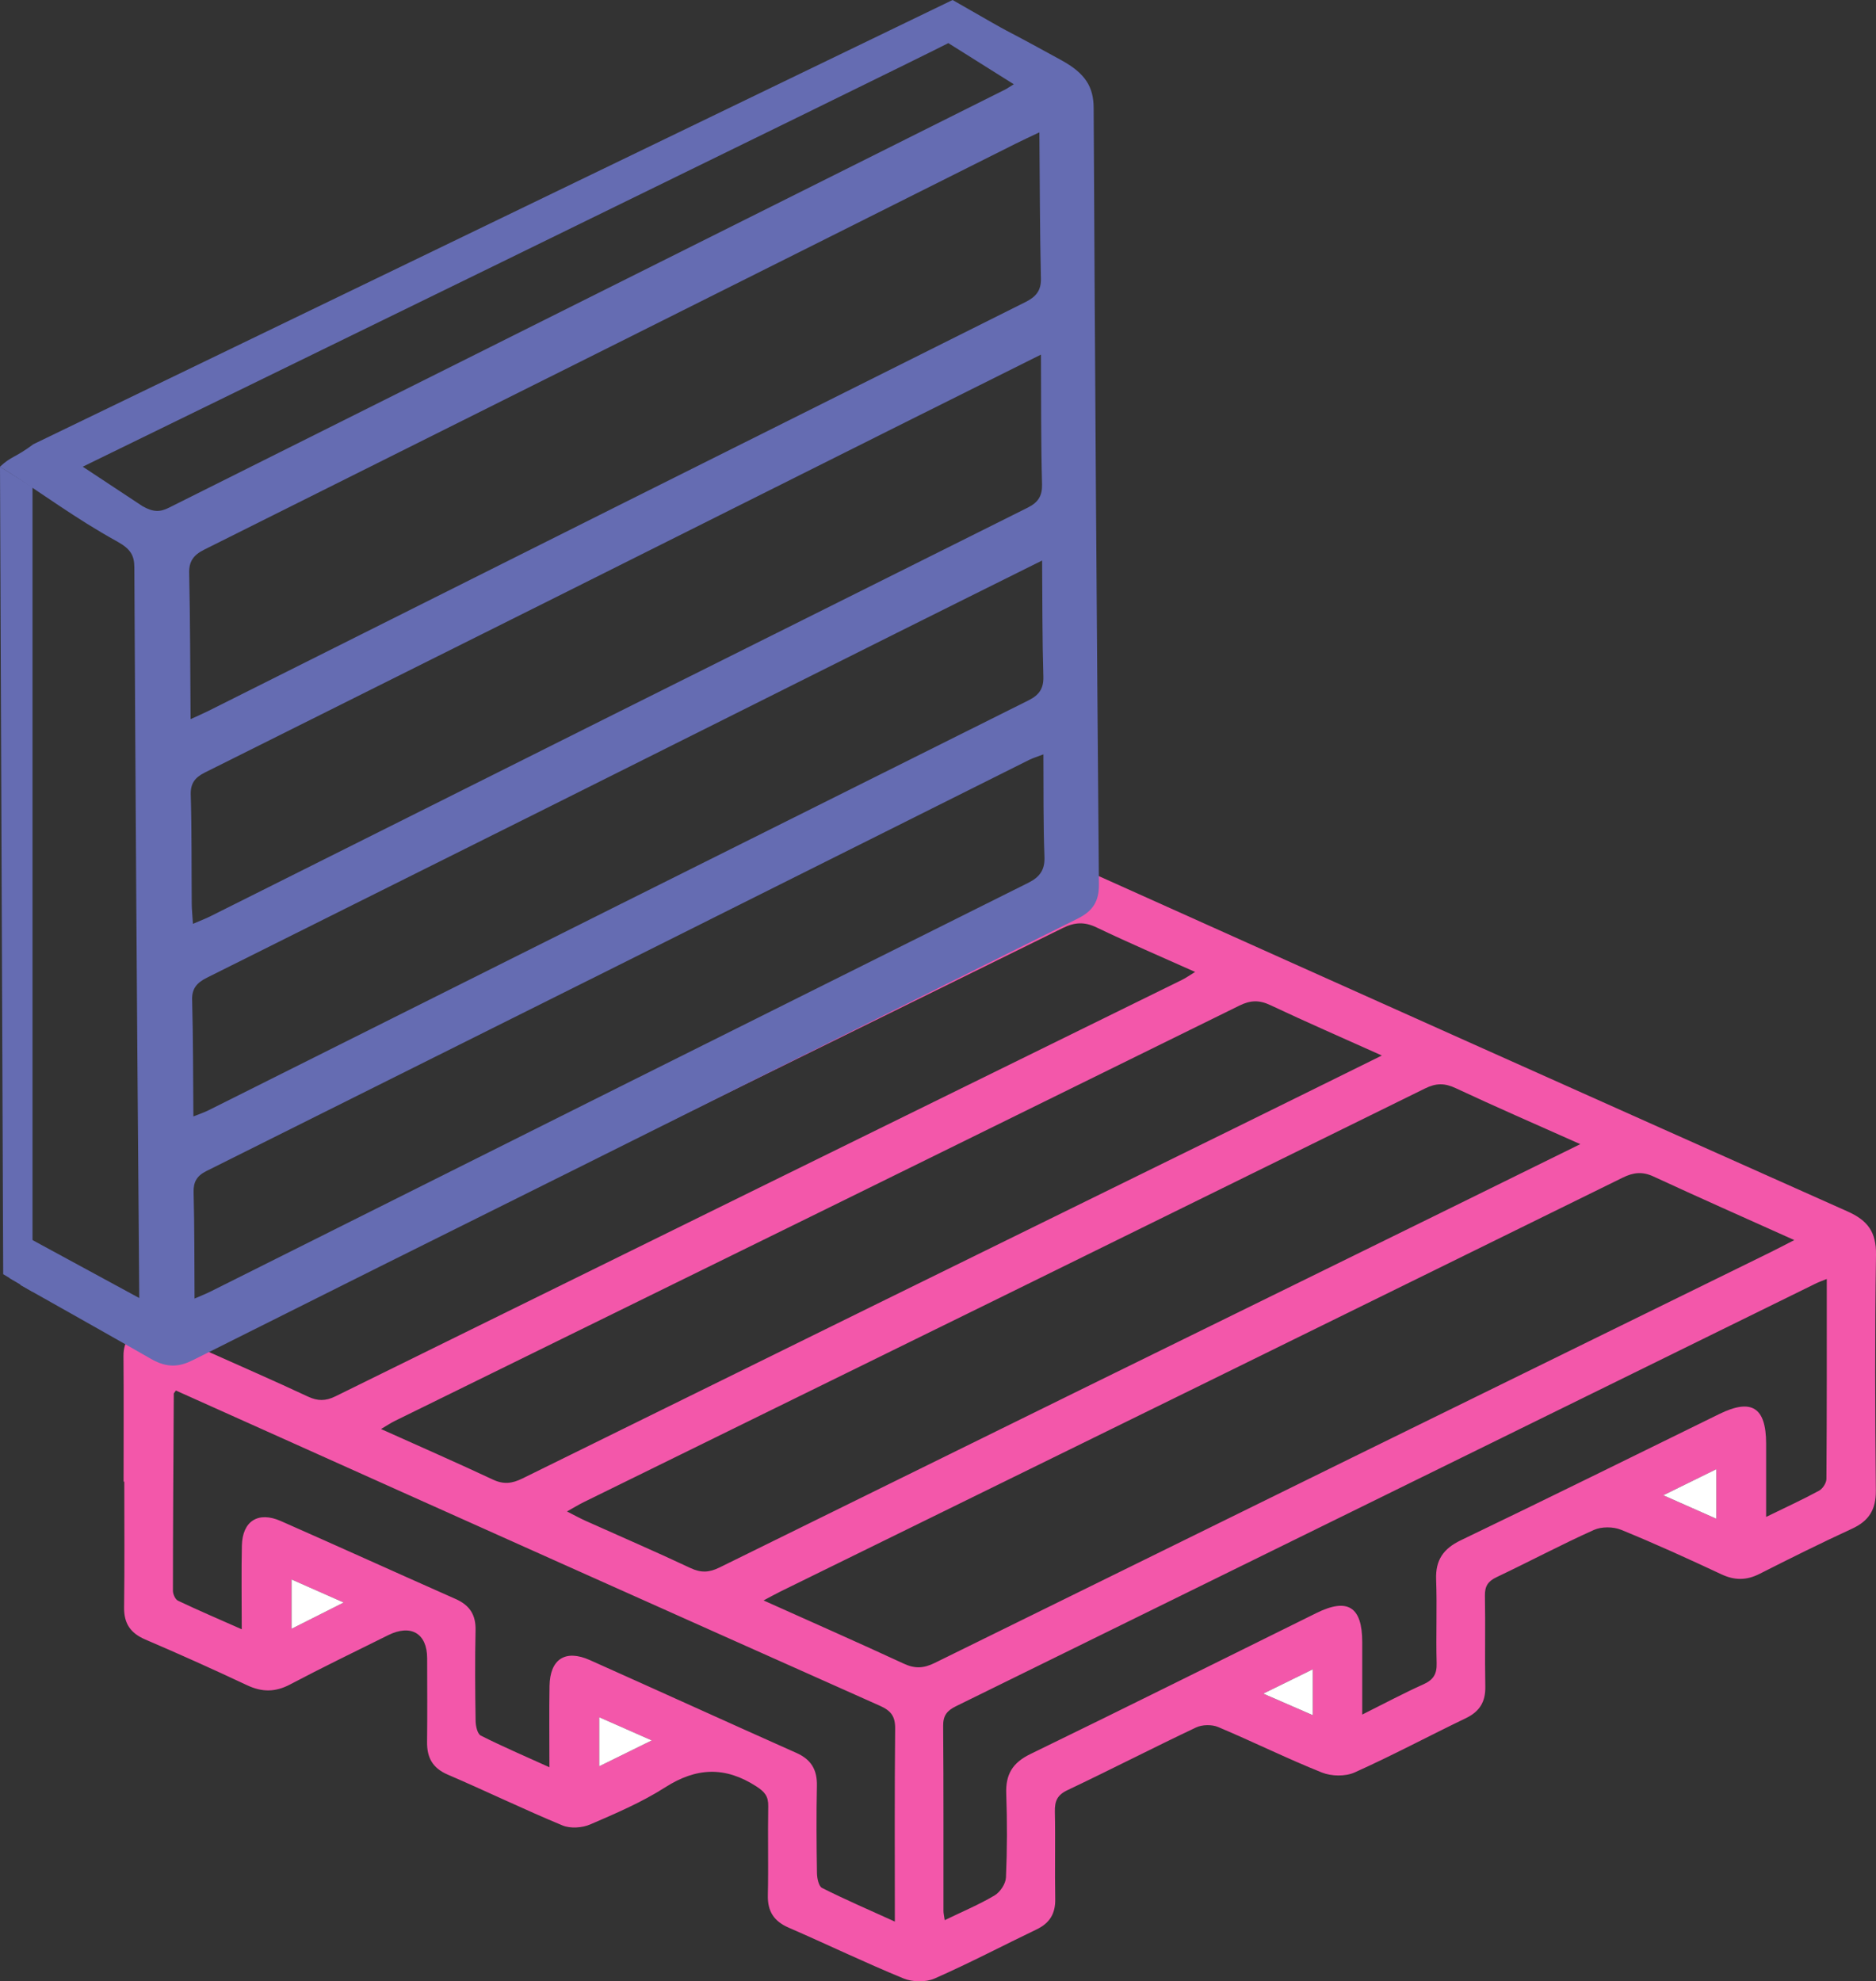 <svg id="Слой_1" data-name="Слой 1" xmlns="http://www.w3.org/2000/svg" viewBox="0 0 6837.07 7221.09"><rect x="0" y="0" width="6837.07" height="7221.09" fill="#333333" stroke="none"/><defs><style>.cls-1{fill:#f357aa;}.cls-2{fill:#fff;}.cls-3{fill:#656cb2;}</style></defs><path class="cls-1" d="M450.46,5399.93c0-152.72.82-305.45-.42-458.16-.47-57.34,29.83-86.87,78.2-110.58q707.47-346.89,1413.83-696.12Q2894.18,3666.32,3846,3196.92c57.21-28.35,104.5-28.18,161.47-2.57q1361.73,612.27,2725.25,1220.57c74.16,33,105.67,75.13,104.36,158.52-4.49,286.36-3.33,572.85-.57,859.26.66,69.21-25.15,110.39-86.79,138.82-113.44,52.32-225.41,108-336.83,164.5-47.43,24.06-90.63,24.46-139,1.81-120.85-56.52-242.34-112-365.82-162.32-28.77-11.73-71.29-12-99.31.58C5689,5630,5573,5691.77,5454.33,5748.09c-31.51,14.95-43.18,33.1-42.52,67.93,2.1,110.29-.76,220.68,1.38,331,1.08,55.76-20.81,91-71.15,115.21-135.51,65.16-268.26,136.27-405.36,197.74-33.57,15.06-84.35,14.06-119.1.14-127.67-51.13-251.25-112.4-378.08-165.8-23-9.68-58.13-9-80.68,1.71-157,74.28-311.41,153.92-468.33,228.3-37.48,17.76-46.82,40.09-46,78.31,2.23,106-.71,212.19,1.35,318.23,1,53.32-20.05,88-67.68,110.89-124.09,59.56-246.09,123.82-372.09,179.13-32.09,14.1-80.44,13.21-113.32-.29-141-57.89-278.45-124.23-418.3-185-53.82-23.37-77.32-59.28-76-118.07,2.41-108.15-.58-216.42,1.39-324.6.65-35.93-12.22-52.16-43.49-72.35-113.75-73.41-218.32-69.22-332.2,3.6-85.14,54.44-179.83,94.91-273.06,135.13-29.31,12.65-72.35,15.57-101.1,3.64-140.76-58.42-278.11-125-418.18-185.18-55.25-23.73-76-61.86-75.34-118.88,1.17-101.83.41-203.68.26-305.52-.13-90.14-59-125.08-142-83.84C1295.21,6018.88,1175,6077,1057,6139.27c-53.82,28.39-102.17,28.27-156.58,2.67q-183.93-86.55-370.91-166.59c-53.56-23-78.06-58-77.25-117.16,2.08-152.74.7-305.52.7-458.28Zm2332.22,433c175.94,79,344.48,153.17,511.52,230.6,40.49,18.77,72.23,17,112.41-2.8q1522.45-749.81,3046.26-1497c25.73-12.63,51.07-26.08,86.39-44.17-177.83-80-346-154.24-512.86-231.57-40.89-19-73.45-15.18-113,4.29q-1534,755.16-3069.1,1508.19c-18.58,9.14-36.63,19.31-61.62,32.53Zm2976.66-1663c-161-71.93-308.51-135.86-454-204-40.33-18.9-71.37-18.85-111.69,1Q3660.92,4722.21,2127,5474.93c-18.09,8.89-35.3,19.55-60.71,33.73,28,14.13,47.63,25.06,68.08,34.25,127.46,57.25,255.84,112.52,382.21,172.05,38.4,18.09,68.36,16.31,105.88-2.18q1313.4-647.19,2627.88-1292.19c164.89-81,329.65-162.29,509-250.64Zm-723.21-323c-141.93-63.75-275.15-121.78-406.53-183.7-40.24-19-72.39-18.05-112.33,1.62Q2978.85,4422.79,1439.4,5178.57c-15.51,7.63-30,17.43-50.77,29.65,142.25,64,276,122.55,408.2,184.49,38.91,18.23,69.76,14.17,107.25-4.31q1293.27-637.47,2587.58-1272.83c178.41-87.68,356.56-175.89,544.47-268.63Zm1621.55,814.41c-18.4,7.41-28.14,10.63-37.26,15.11q-1567.89,771.18-3136,1541.9c-32.47,15.94-47.4,33.38-47.09,71.63,1.85,224.86.9,449.75,1.13,674.62,0,9.27,2.44,18.53,4.57,33.62,65.22-31.59,125.86-56.95,181.82-90.2,20.21-12,40.38-42.44,41.38-65.3,4.45-101.64,4.71-203.68,1-305.38-2.57-70.32,22.95-112.87,87.84-144.41,348.59-169.38,695.34-342.58,1042.85-514.19,113.84-56.22,166.58-22.58,166.74,105.61.1,85.23,0,170.45,0,264.57,82.14-41,151.11-78,222.39-109.93,36.17-16.18,49.89-36.85,48.8-76.83-2.77-101.75,1.86-203.73-1.86-305.43-2.6-71.22,26.17-112.37,90.24-143.18,314.94-151.41,628.2-306.32,942-460.12,117.4-57.54,170.12-24.44,170.43,107.61.2,85.69,0,171.37,0,267.53,72.44-35.36,133.66-63.45,192.74-95.48,13.25-7.18,26.94-28.1,27-42.78,1.76-239.56,1.28-479.13,1.28-729Zm-2302-1119c-124.38-55.74-242.91-106.41-359-162.1-44.39-21.29-79.94-19.37-123.69,2.19q-1533.45,755.75-3068,1509.14c-15.9,7.81-31.13,17-55.71,30.51,130.46,58.39,252.41,111.41,372.78,167.79,35.8,16.77,64.48,16.91,100.46-.82q1542.12-759.82,3085.17-1517.77c14.59-7.2,28-16.8,48-29ZM2002.4,6440.93c0-106.15-1.28-201.21.35-296.21,1.69-98.21,57.72-134.31,147-94.37,251.22,112.32,501.63,226.42,753,338.46,53.65,23.92,75.71,61.42,74.47,119.55-2.27,106-1.53,212.14.21,318.18.3,18.78,6.19,48.09,18.63,54.33,84.46,42.41,171.36,79.94,265.23,122.56,0-241-1.31-472,1.11-703,.48-45.46-15.18-65.56-55.91-83.73Q2057.86,5704.36,910.61,5188.85c-90.32-40.49-180.62-81-269.54-120.93-5.47,7.94-7.68,9.65-7.69,11.37-1.42,239.47-3,478.95-3.14,718.43,0,12.42,8.51,31.5,18.41,36.2,73.57,34.95,148.5,67,232.36,104.17,0-110.56-1.73-207.91.5-305.17,2.06-89.34,59.39-125.72,141.71-89.44,212.81,93.8,424.57,190,637.23,284.16,50.71,22.45,74,57.06,72.73,113.66-2.44,110.25-1.56,220.61.17,330.9.29,18.42,6.52,47.05,18.91,53.31C1831.07,6365.3,1912.34,6400.12,2002.4,6440.93Zm181.5-3.65,191.39-94.14-191.39-84.41Zm3878-987.65,193.31,85.68V5354.67ZM1062.54,5936.28l189.87-95.71-189.87-84ZM4604,6172.57l180.38,78.56V6084Z" transform="translate(0 0)"/><path class="cls-2" d="M2183.9,6437.28V6258.73l191.39,84.41Z" transform="translate(0 0)"/><path class="cls-2" d="M6061.86,5449.63l193.31-95v180.64Z" transform="translate(0 0)"/><path class="cls-2" d="M1062.54,5936.28V5756.57l189.87,84Z" transform="translate(0 0)"/><path class="cls-2" d="M4604,6172.57,4784.39,6084v167.13Z" transform="translate(0 0)"/><path class="cls-3" d="M37.66,4475.69q-1,55.92-1.67,111.84-.41,35.46-.88,71l40.22,22.78-1.14,1.92c159.05,89.85,318.48,179.06,476.94,269.86,59.5,34.09,104.17,28,151.08,4.44q686.24-344.23,1374.39-686.19,925.47-462.18,1851.57-923.67c55.8-27.66,77.35-64.4,76.85-123.63Q3993,1808.51,3985.83,393.92c-.34-76.9-29.7-126.08-117.14-174.12-300.28-165-100-49.18-397-219.8L121.77,1618.93l70.9,40.09c-39.95-22.59-30.94-17.53-70.9-40.09-67.62,50.53-79.7,42.56-121.77,82,170.19,107.23,266.59,183.69,428.09,273.25,47.57,26.37,61.31,50.34,61.52,92.59q5.94,1191.61,15.78,2384c.67,93.81,1.42,187.64,2.12,280M301.59,1700.93S3323.33,226.34,3456.16,157.15l238.59,149.93c-16.17,9.9-24,15.56-32.85,20Q2138.56,1088.57,615.59,1850.42c-31.52,15.79-56.53,17.1-96.22-5.64m170,244.14c-1-42.43,15.49-66,54.55-85.48q1480.3-738.81,2958.45-1480.18c25-12.51,50.62-24.24,85.68-41,1.58,184.85,1.66,358.92,5.57,533.69,1,42.84-17.94,65.85-56.38,85Q2246.14,1845.66,756.77,2592.38c-18,9-36.93,17-62.19,28.61-1.4-182.81-1.26-357.07-5.16-532.07Zm5.76,807.71c-1.2-40.4,14.41-62.56,50.9-80.77Q2023.35,2178.69,3298.88,1539.4c160.13-80.12,320.48-160,494.9-247,.93,167.12-.24,319,3.93,471.87,1.15,42.37-13.16,66.4-52.37,86Q2254.78,2593.78,766.19,3339.77c-17.57,8.78-36.58,15.85-63,27.2-1.87-30-4.22-51.65-4.39-72.91-1.09-132.49.32-264.49-3.62-397.43Zm5,747.38c-1.11-40.88,17.29-62.4,53.76-80.59q1258-627.27,2514.18-1256.62c173.29-86.67,347-172.85,529.88-263.93,1.2,147.5.43,284.88,4.57,423.13,1.26,42.35-14.46,66.72-53.29,86.1Q2253.24,3298.52,759,4047c-15.07,7.53-31.91,13-54.2,21.9-1.23-147.87-.79-286-4.58-424.88Zm3047.29-426.44q-1491.45,743.83-2981,1490c-15.45,7.72-32,14.12-57.37,25.22-.87-135.45-.08-261.15-3.49-387.61-1-37.61,12-59.92,47-77.37q1499.73-748.25,2997.88-1498.18c14.17-7.09,30.32-11.83,52.19-20.21.9,129.18-.77,250.85,3.89,373.6C3808.3,3169.94,3790,3196.36,3747.42,3217.57Z" transform="translate(0 0)"/><path d="M2600.07,246.81" transform="translate(0 0)"/><path class="cls-2" d="M2878.07-125" transform="translate(0 0)"/><path class="cls-2" d="M1565.07,790.17" transform="translate(0 0)"/><path class="cls-2" d="M338.74,4976.89" transform="translate(0 0)"/><path class="cls-2" d="M695.07,5102.38" transform="translate(0 0)"/><path d="M3471.68,0" transform="translate(0 0)"/><polyline class="cls-3" points="0 1700.93 11.65 4643.94 118.45 4708.18 118.45 1775.68"/></svg>
